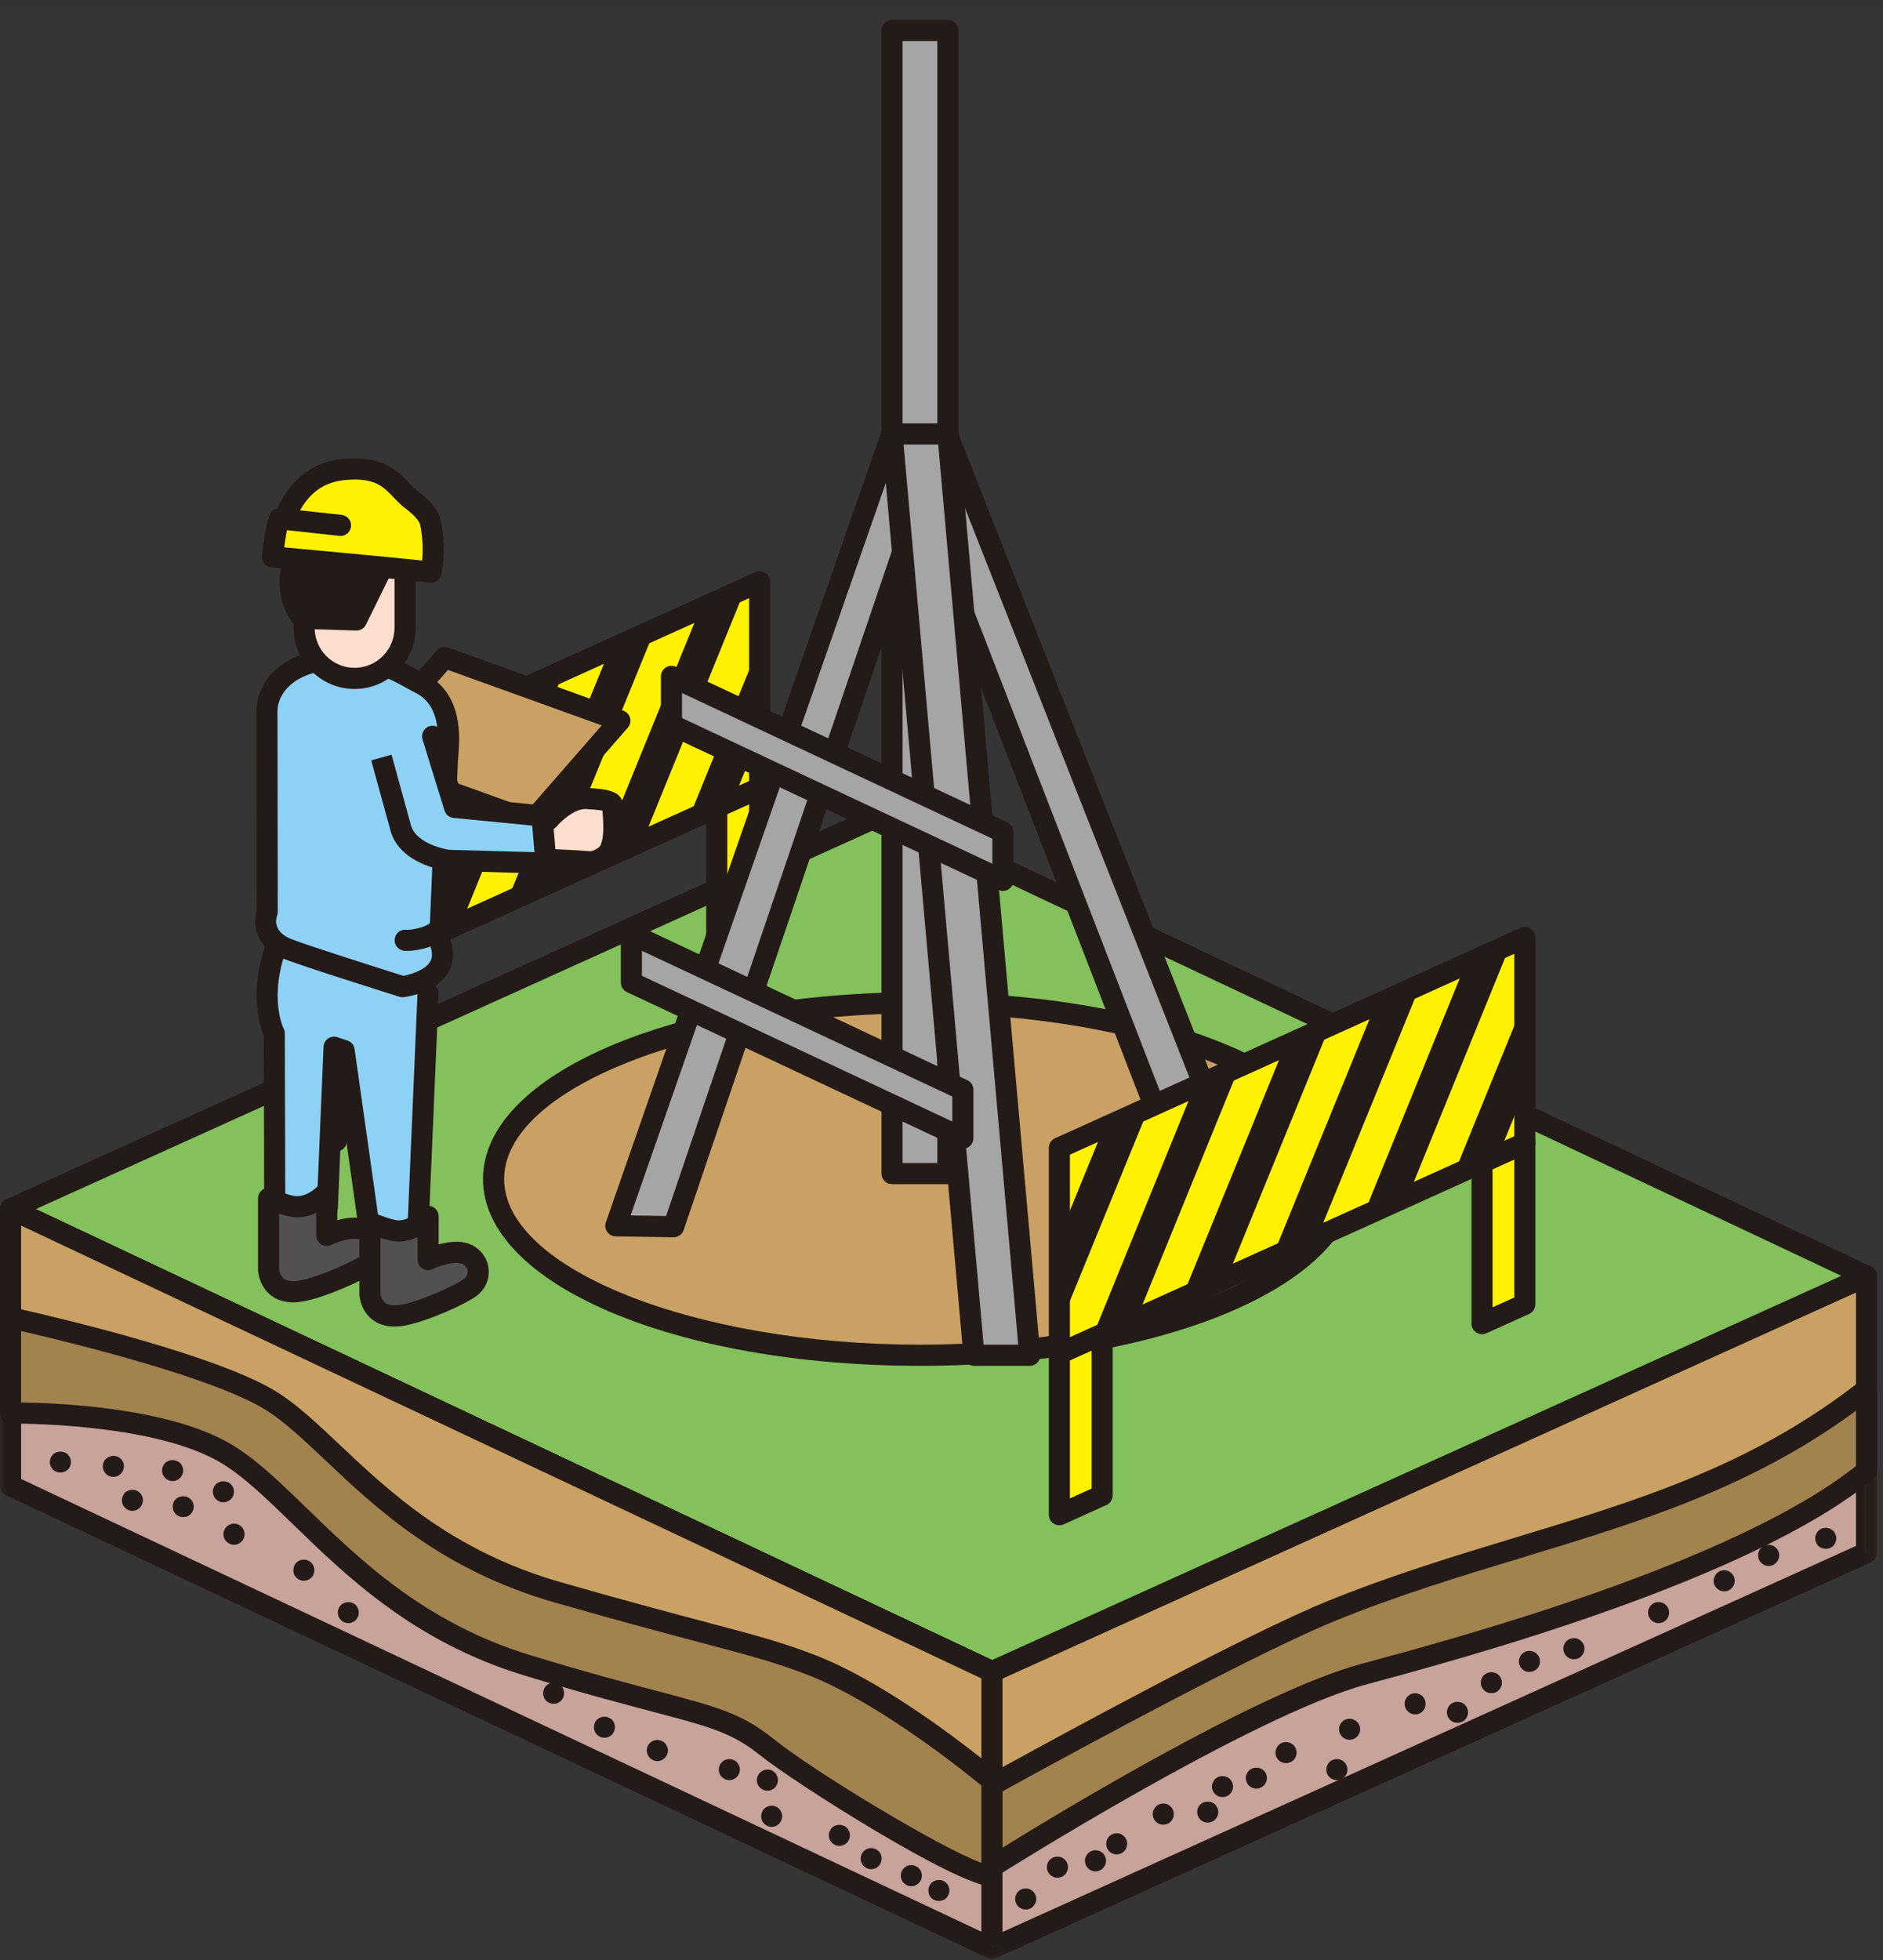 <?xml version="1.0" encoding="UTF-8"?>
<svg width="173px" height="180px" viewBox="0 0 173 180" version="1.1" xmlns="http://www.w3.org/2000/svg" xmlns:xlink="http://www.w3.org/1999/xlink">
    <rect x="0" y="0" width="173" height="180" fill="#333333" stroke="none"/>
    <!-- Generator: Sketch 52.3 (67297) - http://www.bohemiancoding.com/sketch -->
    <title>illust-geological</title>
    <desc>Created with Sketch.</desc>
    <defs>
        <polygon id="path-1" points="0 1.233 92.103 1.233 92.103 71.081 0 71.081"></polygon>
        <polygon id="path-3" points="0.519 1.161 82.808 1.161 82.808 64.847 0.519 64.847"></polygon>
        <polygon id="path-5" points="0 1.066 172.456 1.066 172.456 81.838 0 81.838"></polygon>
    </defs>
    <g id="Symbols" stroke="none" stroke-width="1" fill="none" fill-rule="evenodd">
        <g id="contents/12の部門" transform="translate(-399, -41)">
            <g id="illust/部門/地質調査" transform="translate(399, 41.574)">
                <g id="Group-3" stroke-width="1" fill-rule="evenodd" transform="translate(0, 71.082)">
                    <g id="Group">
                        <polygon id="Fill-1" fill="#C7A29A" points="0.969 64.775 91.134 107.268 91.134 81.859 0.969 39.359"></polygon>
                        <g id="Group-4" transform="translate(0, 37.156)">
                            <mask id="mask-2" fill="white">
                                <use xlink:href="#path-1"></use>
                            </mask>
                            <g id="Clip-3"></g>
                            <path d="M1.938,27.003 L90.165,68.581 L90.165,45.318 L1.938,3.733 L1.938,27.003 Z M91.135,71.081 C90.994,71.081 90.853,71.052 90.721,70.989 L0.556,28.498 C0.216,28.337 -0,27.996 -0,27.619 L-0,2.204 C-0,1.871 0.17,1.562 0.45,1.385 C0.729,1.205 1.082,1.184 1.382,1.325 L91.547,43.823 C91.887,43.984 92.103,44.326 92.103,44.702 L92.103,70.111 C92.103,70.443 91.934,70.754 91.654,70.931 C91.496,71.032 91.315,71.081 91.135,71.081 Z" id="Fill-2" fill="#221815" mask="url(#mask-2)"></path>
                        </g>
                        <polygon id="Fill-5" fill="#C7A29A" points="171.487 70.937 91.134 107.268 91.134 81.859 171.487 45.524"></polygon>
                        <g id="Group-9" transform="translate(89.647, 43.391)">
                            <mask id="mask-4" fill="white">
                                <use xlink:href="#path-3"></use>
                            </mask>
                            <g id="Clip-8"></g>
                            <path d="M81.84,27.546 L81.852,27.546 L81.84,27.546 Z M2.456,39.095 L2.456,62.373 L80.871,26.918 L80.871,3.637 L2.456,39.095 Z M1.487,64.848 C1.303,64.848 1.12,64.795 0.961,64.692 C0.684,64.513 0.519,64.205 0.519,63.876 L0.519,38.467 C0.519,38.086 0.741,37.74 1.089,37.583 L81.441,1.249 C81.74,1.11 82.089,1.138 82.365,1.317 C82.643,1.496 82.808,1.804 82.808,2.133 L82.808,27.546 C82.808,27.927 82.585,28.273 82.238,28.43 L1.886,64.762 C1.759,64.819 1.623,64.848 1.487,64.848 Z" id="Fill-7" fill="#221815" mask="url(#mask-4)"></path>
                        </g>
                        <path d="M171.487,63.438 L171.487,45.524 L91.134,81.858 L91.134,99.771 C91.134,99.771 114.497,84.998 125.31,82.082 C136.126,79.167 160.682,72.287 171.487,63.438" id="Fill-10" fill="#A1814E"></path>
                        <path d="M171.487,63.438 L171.499,63.438 L171.487,63.438 Z M92.103,82.485 L92.103,98.021 C97.464,94.703 115.688,83.672 125.058,81.144 C133.55,78.856 159.208,71.94 170.518,62.972 L170.518,47.026 L92.103,82.485 Z M91.134,100.741 C90.972,100.741 90.812,100.701 90.666,100.62 C90.357,100.45 90.166,100.123 90.166,99.771 L90.166,81.858 C90.166,81.476 90.389,81.131 90.736,80.974 L171.088,44.638 C171.387,44.502 171.736,44.528 172.012,44.708 C172.29,44.886 172.455,45.194 172.455,45.524 L172.455,63.438 C172.455,63.728 172.326,64.005 172.101,64.189 C160.659,73.56 134.242,80.681 125.561,83.02 C115.013,85.865 91.884,100.444 91.651,100.591 C91.494,100.691 91.314,100.741 91.134,100.741 Z" id="Fill-12" fill="#221815"></path>
                        <path d="M171.487,55.941 L171.487,45.524 L91.134,81.858 L91.134,92.274 C91.134,92.274 113.503,79.859 122.399,76.249 C139.867,69.168 156.523,67.705 171.487,55.941" id="Fill-14" fill="#C9A063"></path>
                        <path d="M171.487,55.941 L171.499,55.941 L171.487,55.941 Z M92.103,82.485 L92.103,90.63 C97.224,87.812 114.39,78.451 122.035,75.349 C127.873,72.983 133.636,71.234 139.209,69.545 C150.293,66.183 160.768,63.006 170.518,55.467 L170.518,47.028 L92.103,82.485 Z M91.134,93.245 C90.964,93.245 90.793,93.2 90.643,93.11 C90.346,92.936 90.166,92.618 90.166,92.274 L90.166,81.858 C90.166,81.477 90.389,81.131 90.736,80.974 L171.088,44.638 C171.387,44.503 171.736,44.529 172.012,44.708 C172.29,44.887 172.455,45.195 172.455,45.524 L172.455,55.941 C172.455,56.239 172.32,56.52 172.084,56.704 C161.944,64.677 151.174,67.944 139.77,71.403 C134.238,73.081 128.52,74.816 122.762,77.149 C114.023,80.696 91.827,92.999 91.604,93.123 C91.458,93.204 91.296,93.245 91.134,93.245 Z" id="Fill-16" fill="#221815"></path>
                        <polygon id="Fill-18" fill="#81C15A" points="0.969 39.36 81.325 3.027 171.487 45.523 91.134 81.859"></polygon>
                        <g id="Group-22" transform="translate(0, 0.991)">
                            <mask id="mask-6" fill="white">
                                <use xlink:href="#path-5"></use>
                            </mask>
                            <g id="Clip-21"></g>
                            <path d="M3.284,38.387 L91.142,79.798 L169.171,44.514 L81.317,3.105 L3.284,38.387 Z M91.135,81.838 C90.993,81.838 90.852,81.807 90.721,81.746 L0.556,39.248 C0.214,39.087 -0.003,38.74 -0,38.361 C0.003,37.982 0.225,37.64 0.57,37.484 L80.926,1.151 C81.186,1.035 81.483,1.038 81.738,1.158 L171.899,43.654 C172.242,43.814 172.459,44.16 172.456,44.54 C172.453,44.918 172.23,45.261 171.885,45.417 L91.533,81.752 C91.406,81.81 91.27,81.838 91.135,81.838 Z" id="Fill-20" fill="#221815" mask="url(#mask-6)"></path>
                        </g>
                        <path d="M91.134,100.603 L91.134,81.859 L0.969,39.36 L0.969,58.108 C0.969,58.108 13.848,57.923 20.501,61.671 C27.156,65.42 33.394,76.666 48.368,81.249 C63.342,85.831 66.253,85.417 70.411,88.749 C74.569,92.081 88.979,100.795 91.134,100.603" id="Fill-142" fill="#A1814E"></path>
                        <path d="M1.938,57.139 C5.128,57.176 15.184,57.56 20.977,60.825 C23.368,62.173 25.627,64.366 28.245,66.906 C33.052,71.571 39.036,77.377 48.651,80.32 C53.816,81.9 57.61,82.903 60.381,83.635 C65.867,85.084 68.138,85.684 71.016,87.991 C74.946,91.14 86.509,98.087 90.165,99.414 L90.165,82.474 L1.938,40.89 L1.938,57.139 Z M91.135,100.604 L91.146,100.604 L91.135,100.604 Z M91.106,101.575 C88.018,101.575 73.079,92.13 69.805,89.508 C67.247,87.456 65.243,86.927 59.886,85.512 C57.101,84.776 53.286,83.769 48.084,82.177 C38.022,79.097 31.853,73.111 26.895,68.3 C24.376,65.855 22.198,63.742 20.026,62.517 C13.676,58.938 1.107,59.074 0.983,59.079 C0.724,59.084 0.473,58.983 0.288,58.8 C0.104,58.618 -0,58.368 -0,58.108 L-0,39.361 C-0,39.028 0.17,38.719 0.45,38.54 C0.729,38.362 1.082,38.341 1.382,38.482 L91.547,80.98 C91.887,81.14 92.103,81.483 92.103,81.858 L92.103,100.604 C92.103,101.106 91.72,101.525 91.22,101.57 C91.184,101.573 91.146,101.575 91.106,101.575 Z" id="Fill-143" fill="#221815"></path>
                        <path d="M74.57,81.249 C69.513,79.282 65.837,78.75 51.276,74.583 C36.721,70.418 30.899,60.839 25.077,57.09 C19.254,53.339 0.97,49.36 0.97,49.36 L0.97,39.361 L91.135,81.858 L91.135,91.857 C91.135,91.857 82.059,84.165 74.57,81.249" id="Fill-144" fill="#C9A063"></path>
                        <path d="M1.939,48.581 C5.521,49.391 20.318,52.87 25.601,56.273 C27.419,57.444 29.172,59.098 31.202,61.013 C35.82,65.372 41.57,70.795 51.542,73.65 C57.549,75.368 61.776,76.488 64.861,77.305 C69.402,78.508 71.902,79.17 74.92,80.345 L74.922,80.345 C80.67,82.582 87.206,87.469 90.165,89.816 L90.165,82.475 L1.939,40.891 L1.939,48.581 Z M91.135,92.827 C90.91,92.827 90.687,92.75 90.509,92.597 C90.419,92.523 81.468,84.977 74.218,82.154 C71.302,81.02 68.838,80.366 64.366,79.183 C61.272,78.363 57.034,77.241 51.011,75.516 C40.584,72.532 34.645,66.929 29.873,62.427 C27.913,60.578 26.22,58.98 24.554,57.907 C18.942,54.293 0.945,50.348 0.763,50.308 C0.318,50.212 0,49.817 0,49.361 L0,39.36 C0,39.029 0.171,38.719 0.451,38.541 C0.73,38.364 1.082,38.342 1.382,38.482 L91.547,80.98 C91.887,81.139 92.104,81.482 92.104,81.859 L92.104,91.857 C92.104,92.234 91.885,92.579 91.542,92.737 C91.413,92.798 91.273,92.827 91.135,92.827 Z" id="Fill-145" fill="#221815"></path>
                        <path d="M10.416,63.97 C10.155,63.97 9.906,63.87 9.731,63.683 C9.545,63.496 9.445,63.259 9.445,62.997 C9.445,62.872 9.47,62.748 9.52,62.623 C9.57,62.498 9.632,62.398 9.731,62.311 C10.093,61.95 10.74,61.95 11.101,62.311 C11.188,62.398 11.263,62.511 11.313,62.623 C11.363,62.748 11.387,62.872 11.387,62.997 C11.387,63.259 11.275,63.496 11.101,63.683 C10.914,63.87 10.665,63.97 10.416,63.97" id="Fill-146" fill="#221815"></path>
                        <path d="M16.828,67.661 C16.567,67.661 16.33,67.561 16.144,67.387 C16.056,67.287 15.982,67.187 15.932,67.062 C15.895,66.95 15.87,66.825 15.87,66.701 C15.87,66.564 15.895,66.439 15.932,66.327 C15.982,66.202 16.056,66.102 16.144,66.015 C16.505,65.653 17.152,65.653 17.513,66.015 C17.613,66.102 17.675,66.202 17.725,66.327 C17.775,66.439 17.8,66.564 17.8,66.701 C17.8,66.95 17.7,67.2 17.513,67.387 C17.426,67.474 17.326,67.549 17.202,67.599 C17.09,67.636 16.965,67.661 16.828,67.661" id="Fill-147" fill="#221815"></path>
                        <path d="M15.857,64.356 C15.596,64.356 15.359,64.256 15.173,64.069 C14.986,63.882 14.886,63.645 14.886,63.383 C14.886,63.121 14.998,62.872 15.173,62.697 C15.534,62.335 16.181,62.335 16.542,62.697 C16.729,62.872 16.829,63.121 16.829,63.383 C16.829,63.645 16.729,63.882 16.542,64.069 C16.355,64.256 16.119,64.356 15.857,64.356" id="Fill-148" fill="#221815"></path>
                        <path d="M12.159,67.087 C12.035,67.087 11.91,67.062 11.798,67.013 C11.674,66.963 11.574,66.888 11.474,66.801 C11.3,66.614 11.201,66.364 11.201,66.115 C11.201,65.853 11.3,65.603 11.474,65.429 C11.836,65.067 12.495,65.067 12.844,65.429 C13.031,65.603 13.13,65.853 13.13,66.115 C13.13,66.364 13.031,66.614 12.844,66.801 C12.757,66.888 12.657,66.963 12.533,67.013 C12.421,67.062 12.296,67.087 12.159,67.087" id="Fill-149" fill="#221815"></path>
                        <path d="M5.548,63.57 C5.423,63.57 5.299,63.545 5.174,63.495 C5.062,63.458 4.95,63.383 4.863,63.296 C4.776,63.196 4.701,63.096 4.651,62.972 C4.601,62.859 4.576,62.735 4.576,62.61 C4.576,62.348 4.689,62.099 4.863,61.912 C5.224,61.563 5.871,61.563 6.232,61.912 C6.419,62.099 6.519,62.348 6.519,62.61 C6.519,62.735 6.494,62.859 6.444,62.972 C6.394,63.096 6.332,63.196 6.232,63.296 C6.145,63.383 6.033,63.458 5.921,63.495 C5.809,63.545 5.685,63.57 5.548,63.57" id="Fill-150" fill="#221815"></path>
                        <path d="M21.497,70.205 C21.236,70.205 20.999,70.093 20.813,69.918 C20.626,69.731 20.526,69.494 20.526,69.232 C20.526,68.97 20.638,68.721 20.813,68.546 C21.087,68.272 21.51,68.185 21.871,68.334 C21.983,68.384 22.095,68.447 22.182,68.546 C22.369,68.721 22.469,68.97 22.469,69.232 C22.469,69.482 22.369,69.731 22.182,69.918 C21.996,70.093 21.759,70.205 21.497,70.205" id="Fill-151" fill="#221815"></path>
                        <path d="M20.527,66.301 C20.265,66.301 20.029,66.201 19.842,66.014 C19.655,65.84 19.555,65.59 19.555,65.329 C19.555,65.204 19.58,65.079 19.63,64.954 C19.68,64.842 19.755,64.73 19.842,64.643 C20.203,64.281 20.85,64.281 21.211,64.643 C21.299,64.73 21.373,64.842 21.423,64.954 C21.473,65.079 21.498,65.204 21.498,65.329 C21.498,65.59 21.398,65.84 21.211,66.014 C21.025,66.201 20.788,66.301 20.527,66.301" id="Fill-152" fill="#221815"></path>
                        <path d="M60.395,90.07 C60.133,90.07 59.884,89.958 59.71,89.783 C59.523,89.596 59.423,89.359 59.423,89.098 C59.423,88.836 59.523,88.586 59.71,88.412 C59.797,88.312 59.897,88.25 60.021,88.2 C60.258,88.1 60.519,88.1 60.756,88.2 C60.88,88.25 60.992,88.312 61.079,88.412 C61.254,88.586 61.366,88.836 61.366,89.098 C61.366,89.359 61.254,89.596 61.079,89.783 C60.893,89.958 60.656,90.07 60.395,90.07" id="Fill-153" fill="#221815"></path>
                        <path d="M27.922,73.51 C27.661,73.51 27.412,73.41 27.225,73.223 C27.138,73.136 27.063,73.023 27.013,72.911 C26.976,72.786 26.951,72.662 26.951,72.537 C26.951,72.275 27.051,72.026 27.225,71.851 C27.499,71.577 27.935,71.489 28.283,71.639 C28.408,71.689 28.508,71.764 28.595,71.851 C28.781,72.026 28.881,72.275 28.881,72.537 C28.881,72.662 28.856,72.786 28.806,72.911 C28.769,73.023 28.694,73.136 28.595,73.223 C28.508,73.31 28.408,73.385 28.283,73.435 C28.171,73.485 28.047,73.51 27.922,73.51" id="Fill-154" fill="#221815"></path>
                        <path d="M50.869,84.808 C50.608,84.808 50.359,84.708 50.172,84.521 C49.998,84.334 49.898,84.097 49.898,83.835 C49.898,83.711 49.923,83.586 49.973,83.461 C50.022,83.349 50.085,83.237 50.172,83.149 C50.271,83.062 50.371,82.987 50.496,82.937 C50.732,82.838 50.994,82.838 51.23,82.937 C51.355,82.987 51.454,83.062 51.554,83.149 C51.641,83.237 51.703,83.349 51.753,83.461 C51.803,83.586 51.828,83.711 51.828,83.835 C51.828,84.097 51.728,84.334 51.554,84.521 C51.367,84.708 51.118,84.808 50.869,84.808" id="Fill-155" fill="#221815"></path>
                        <path d="M31.994,77.401 C31.745,77.401 31.496,77.301 31.321,77.114 C31.135,76.939 31.035,76.69 31.035,76.428 C31.035,76.303 31.06,76.178 31.11,76.066 C31.16,75.942 31.222,75.842 31.321,75.742 C31.683,75.38 32.33,75.38 32.691,75.742 C32.778,75.842 32.84,75.942 32.89,76.066 C32.94,76.178 32.965,76.303 32.965,76.428 C32.965,76.69 32.865,76.939 32.691,77.114 C32.591,77.214 32.492,77.276 32.367,77.326 C32.255,77.376 32.131,77.401 31.994,77.401" id="Fill-156" fill="#221815"></path>
                        <path d="M67.006,91.816 C66.744,91.816 66.508,91.716 66.321,91.529 C66.134,91.355 66.034,91.105 66.034,90.843 C66.034,90.594 66.146,90.345 66.321,90.157 C66.595,89.896 67.018,89.808 67.379,89.958 C67.491,89.995 67.603,90.07 67.69,90.157 C67.778,90.257 67.852,90.357 67.902,90.482 C67.952,90.594 67.977,90.719 67.977,90.843 C67.977,91.105 67.877,91.355 67.69,91.529 C67.504,91.716 67.267,91.816 67.006,91.816" id="Fill-157" fill="#221815"></path>
                        <path d="M55.538,87.926 C55.401,87.926 55.277,87.901 55.165,87.851 C55.04,87.801 54.941,87.726 54.841,87.639 C54.667,87.452 54.567,87.215 54.567,86.953 C54.567,86.691 54.667,86.442 54.841,86.267 C55.202,85.905 55.862,85.905 56.223,86.267 C56.397,86.442 56.497,86.691 56.497,86.953 C56.497,87.215 56.397,87.452 56.223,87.639 C56.036,87.826 55.787,87.926 55.538,87.926" id="Fill-158" fill="#221815"></path>
                        <path d="M70.89,96.106 C70.641,96.106 70.392,96.007 70.206,95.82 C70.118,95.72 70.044,95.62 70.006,95.508 C69.957,95.383 69.932,95.258 69.932,95.134 C69.932,95.009 69.957,94.884 70.006,94.76 C70.056,94.635 70.118,94.535 70.206,94.448 C70.48,94.174 70.915,94.086 71.264,94.236 C71.388,94.286 71.488,94.348 71.575,94.448 C71.675,94.535 71.737,94.635 71.787,94.76 C71.837,94.884 71.862,95.009 71.862,95.134 C71.862,95.258 71.837,95.383 71.787,95.508 C71.737,95.62 71.675,95.72 71.575,95.82 C71.401,96.007 71.152,96.106 70.89,96.106" id="Fill-159" fill="#221815"></path>
                        <path d="M70.504,92.789 C70.38,92.789 70.255,92.764 70.143,92.714 C70.019,92.664 69.919,92.602 69.819,92.502 C69.645,92.328 69.533,92.078 69.533,91.816 C69.533,91.692 69.57,91.567 69.608,91.455 C69.658,91.33 69.732,91.218 69.819,91.13 C70.093,90.869 70.517,90.769 70.878,90.918 C71.002,90.968 71.102,91.043 71.189,91.13 C71.289,91.218 71.351,91.33 71.401,91.455 C71.451,91.567 71.475,91.692 71.475,91.816 C71.475,92.078 71.376,92.315 71.189,92.502 C71.015,92.689 70.766,92.789 70.504,92.789" id="Fill-160" fill="#221815"></path>
                        <path d="M77.116,97.852 C76.867,97.852 76.618,97.752 76.431,97.565 C76.244,97.391 76.145,97.141 76.145,96.88 C76.145,96.755 76.17,96.63 76.219,96.518 C76.269,96.393 76.344,96.293 76.431,96.194 C76.792,95.832 77.452,95.832 77.801,96.194 C77.9,96.293 77.963,96.393 78.012,96.518 C78.062,96.63 78.087,96.755 78.087,96.88 C78.087,97.141 77.987,97.391 77.801,97.565 C77.626,97.752 77.377,97.852 77.116,97.852" id="Fill-161" fill="#221815"></path>
                        <path d="M80.042,99.997 C79.781,99.997 79.532,99.897 79.357,99.71 C79.17,99.523 79.071,99.286 79.071,99.024 C79.071,98.899 79.096,98.775 79.146,98.65 C79.195,98.538 79.258,98.425 79.357,98.338 C79.444,98.251 79.544,98.176 79.668,98.126 C80.03,97.977 80.453,98.076 80.727,98.338 C80.814,98.425 80.889,98.538 80.938,98.65 C80.976,98.775 81.001,98.899 81.001,99.024 C81.001,99.286 80.901,99.523 80.727,99.71 C80.54,99.897 80.303,99.997 80.042,99.997" id="Fill-162" fill="#221815"></path>
                        <path d="M83.727,101.556 C83.466,101.556 83.229,101.456 83.043,101.269 C82.856,101.094 82.756,100.845 82.756,100.583 C82.756,100.333 82.868,100.084 83.043,99.897 C83.13,99.81 83.242,99.735 83.354,99.685 C83.715,99.548 84.151,99.635 84.412,99.897 C84.599,100.084 84.699,100.333 84.699,100.583 C84.699,100.845 84.599,101.094 84.412,101.269 C84.225,101.456 83.989,101.556 83.727,101.556" id="Fill-163" fill="#221815"></path>
                        <path d="M86.255,102.915 C85.994,102.915 85.757,102.816 85.57,102.641 C85.483,102.541 85.409,102.441 85.359,102.317 C85.321,102.204 85.297,102.08 85.297,101.955 C85.297,101.818 85.321,101.693 85.371,101.581 C85.409,101.456 85.483,101.356 85.57,101.257 C85.844,100.995 86.28,100.908 86.629,101.057 C86.753,101.095 86.853,101.169 86.94,101.257 C87.04,101.356 87.102,101.456 87.152,101.581 C87.202,101.693 87.226,101.818 87.226,101.955 C87.226,102.08 87.202,102.204 87.152,102.317 C87.102,102.441 87.04,102.541 86.94,102.641 C86.766,102.816 86.517,102.915 86.255,102.915" id="Fill-164" fill="#221815"></path>
                        <path d="M97.15,100.783 C96.888,100.783 96.652,100.671 96.465,100.496 C96.278,100.309 96.179,100.072 96.179,99.81 C96.179,99.686 96.204,99.561 96.253,99.436 C96.303,99.311 96.378,99.212 96.465,99.124 C96.739,98.85 97.162,98.763 97.523,98.912 C97.635,98.962 97.748,99.037 97.835,99.124 C97.922,99.212 97.997,99.311 98.046,99.436 C98.096,99.561 98.121,99.686 98.121,99.81 C98.121,100.06 98.021,100.309 97.835,100.496 C97.648,100.671 97.411,100.783 97.15,100.783" id="Fill-165" fill="#221815"></path>
                        <path d="M94.236,103.701 C93.975,103.701 93.726,103.601 93.551,103.414 C93.364,103.227 93.265,102.99 93.265,102.728 C93.265,102.479 93.364,102.229 93.551,102.042 C93.813,101.78 94.248,101.681 94.597,101.83 C94.722,101.88 94.834,101.955 94.921,102.042 C95.095,102.229 95.207,102.479 95.207,102.728 C95.207,102.99 95.095,103.227 94.921,103.414 C94.734,103.601 94.485,103.701 94.236,103.701" id="Fill-166" fill="#221815"></path>
                        <path d="M102.59,98.638 C102.329,98.638 102.092,98.538 101.906,98.351 C101.731,98.164 101.632,97.927 101.632,97.665 C101.632,97.403 101.731,97.154 101.906,96.979 C102.18,96.705 102.603,96.618 102.964,96.767 C103.089,96.817 103.188,96.892 103.275,96.979 C103.375,97.066 103.437,97.179 103.487,97.291 C103.537,97.416 103.562,97.54 103.562,97.665 C103.562,97.927 103.462,98.164 103.275,98.351 C103.101,98.538 102.852,98.638 102.59,98.638" id="Fill-167" fill="#221815"></path>
                        <path d="M106.874,95.907 C106.749,95.907 106.625,95.882 106.5,95.832 C106.388,95.782 106.276,95.72 106.189,95.62 C106.002,95.433 105.902,95.196 105.902,94.934 C105.902,94.685 106.002,94.435 106.189,94.248 C106.45,93.986 106.886,93.886 107.247,94.036 C107.359,94.086 107.471,94.161 107.558,94.248 C107.745,94.435 107.845,94.685 107.845,94.934 C107.845,95.196 107.745,95.433 107.558,95.62 C107.471,95.72 107.359,95.782 107.247,95.832 C107.123,95.882 106.998,95.907 106.874,95.907" id="Fill-168" fill="#221815"></path>
                        <path d="M112.315,93.375 C112.053,93.375 111.817,93.275 111.63,93.088 C111.443,92.901 111.344,92.664 111.344,92.402 C111.344,92.153 111.456,91.903 111.63,91.716 C111.991,91.355 112.639,91.355 113,91.716 C113.087,91.804 113.161,91.916 113.211,92.028 C113.261,92.153 113.286,92.277 113.286,92.402 C113.286,92.664 113.186,92.913 113,93.088 C112.825,93.275 112.576,93.375 112.315,93.375" id="Fill-169" fill="#221815"></path>
                        <path d="M118.154,90.257 C117.893,90.257 117.656,90.157 117.469,89.983 C117.283,89.796 117.183,89.546 117.183,89.285 C117.183,89.16 117.208,89.035 117.258,88.923 C117.308,88.798 117.382,88.686 117.469,88.599 C117.557,88.511 117.669,88.437 117.781,88.399 C118.142,88.237 118.565,88.337 118.839,88.599 C118.926,88.686 119.001,88.798 119.051,88.923 C119.1,89.035 119.125,89.16 119.125,89.285 C119.125,89.546 119.026,89.796 118.839,89.983 C118.652,90.157 118.403,90.257 118.154,90.257" id="Fill-170" fill="#221815"></path>
                        <path d="M123.994,88.113 C123.732,88.113 123.483,88.013 123.309,87.826 C123.122,87.651 123.023,87.402 123.023,87.152 C123.023,87.015 123.047,86.89 123.097,86.778 C123.147,86.654 123.209,86.554 123.309,86.466 C123.396,86.367 123.496,86.304 123.62,86.254 C123.857,86.155 124.118,86.155 124.355,86.254 C124.479,86.304 124.579,86.367 124.679,86.466 C124.766,86.554 124.84,86.654 124.89,86.778 C124.94,86.89 124.965,87.015 124.965,87.152 C124.965,87.402 124.853,87.651 124.679,87.826 C124.492,88.013 124.255,88.113 123.994,88.113" id="Fill-171" fill="#221815"></path>
                        <path d="M122.823,91.816 C122.562,91.816 122.325,91.716 122.139,91.529 C121.952,91.355 121.852,91.105 121.852,90.843 C121.852,90.719 121.877,90.594 121.927,90.482 C121.977,90.357 122.051,90.257 122.139,90.157 C122.226,90.07 122.338,89.995 122.45,89.958 C122.686,89.858 122.96,89.858 123.197,89.958 C123.309,89.995 123.421,90.07 123.508,90.157 C123.682,90.345 123.794,90.594 123.794,90.843 C123.794,91.105 123.695,91.355 123.508,91.529 C123.321,91.716 123.085,91.816 122.823,91.816" id="Fill-172" fill="#221815"></path>
                        <path d="M115.428,92.589 C115.166,92.589 114.93,92.49 114.743,92.315 C114.556,92.128 114.456,91.879 114.456,91.629 C114.456,91.504 114.481,91.367 114.531,91.255 C114.581,91.143 114.656,91.031 114.743,90.943 C115.104,90.582 115.751,90.582 116.112,90.943 C116.299,91.118 116.399,91.367 116.399,91.629 C116.399,91.879 116.299,92.128 116.112,92.315 C115.926,92.49 115.689,92.589 115.428,92.589" id="Fill-173" fill="#221815"></path>
                        <path d="M110.958,95.72 C110.696,95.72 110.46,95.62 110.273,95.433 C110.086,95.246 109.987,94.996 109.987,94.747 C109.987,94.485 110.086,94.236 110.273,94.061 C110.634,93.7 111.282,93.7 111.643,94.061 C111.817,94.236 111.929,94.485 111.929,94.747 C111.929,94.996 111.829,95.246 111.643,95.433 C111.456,95.62 111.219,95.72 110.958,95.72" id="Fill-174" fill="#221815"></path>
                        <path d="M100.648,100.197 C100.399,100.197 100.15,100.097 99.963,99.91 C99.777,99.723 99.677,99.486 99.677,99.224 C99.677,98.962 99.789,98.713 99.963,98.538 C100.05,98.451 100.163,98.376 100.275,98.326 C100.636,98.176 101.071,98.264 101.333,98.538 C101.52,98.713 101.619,98.962 101.619,99.224 C101.619,99.486 101.52,99.723 101.333,99.91 C101.159,100.097 100.91,100.197 100.648,100.197" id="Fill-175" fill="#221815"></path>
                        <path d="M130.02,85.78 C129.883,85.78 129.759,85.755 129.647,85.706 C129.522,85.656 129.423,85.581 129.336,85.494 C129.149,85.307 129.049,85.07 129.049,84.808 C129.049,84.683 129.074,84.558 129.124,84.434 C129.174,84.321 129.236,84.209 129.336,84.122 C129.597,83.847 130.02,83.76 130.381,83.91 C130.506,83.96 130.618,84.035 130.705,84.122 C130.792,84.209 130.867,84.321 130.904,84.434 C130.954,84.558 130.979,84.683 130.979,84.808 C130.979,85.07 130.879,85.307 130.705,85.494 C130.606,85.581 130.506,85.656 130.381,85.706 C130.269,85.755 130.145,85.78 130.02,85.78" id="Fill-176" fill="#221815"></path>
                        <path d="M137.017,83.835 C136.893,83.835 136.768,83.81 136.644,83.76 C136.532,83.71 136.42,83.635 136.333,83.548 C136.146,83.361 136.046,83.124 136.046,82.862 C136.046,82.738 136.071,82.613 136.121,82.488 C136.171,82.376 136.245,82.264 136.333,82.176 C136.694,81.815 137.341,81.815 137.702,82.176 C137.789,82.264 137.864,82.376 137.914,82.488 C137.964,82.613 137.988,82.738 137.988,82.862 C137.988,83.124 137.889,83.361 137.702,83.548 C137.528,83.735 137.279,83.835 137.017,83.835" id="Fill-177" fill="#221815"></path>
                        <path d="M144.6,80.717 C144.339,80.717 144.102,80.618 143.916,80.431 C143.729,80.243 143.629,80.007 143.629,79.745 C143.629,79.62 143.654,79.495 143.704,79.371 C143.754,79.258 143.828,79.146 143.916,79.059 C144.19,78.784 144.613,78.697 144.974,78.847 C145.086,78.897 145.198,78.971 145.285,79.059 C145.372,79.146 145.447,79.258 145.497,79.371 C145.547,79.495 145.572,79.62 145.572,79.745 C145.572,80.007 145.472,80.243 145.285,80.431 C145.111,80.618 144.862,80.717 144.6,80.717" id="Fill-178" fill="#221815"></path>
                        <path d="M140.516,81.877 C140.392,81.877 140.267,81.865 140.143,81.815 C140.031,81.765 139.919,81.69 139.831,81.603 C139.645,81.416 139.545,81.166 139.545,80.917 C139.545,80.655 139.657,80.406 139.831,80.231 C140.105,79.957 140.529,79.87 140.89,80.019 C141.002,80.069 141.114,80.131 141.201,80.231 C141.388,80.406 141.487,80.655 141.487,80.917 C141.487,81.166 141.388,81.416 141.201,81.603 C141.027,81.778 140.778,81.877 140.516,81.877" id="Fill-179" fill="#221815"></path>
                        <path d="M133.905,86.554 C133.643,86.554 133.407,86.454 133.22,86.279 C133.033,86.092 132.933,85.843 132.933,85.594 C132.933,85.456 132.958,85.332 133.008,85.219 C133.058,85.095 133.133,84.995 133.22,84.895 C133.307,84.808 133.419,84.746 133.531,84.696 C133.892,84.546 134.315,84.633 134.589,84.895 C134.677,84.995 134.751,85.095 134.801,85.219 C134.851,85.332 134.876,85.456 134.876,85.594 C134.876,85.843 134.776,86.092 134.589,86.279 C134.403,86.454 134.166,86.554 133.905,86.554" id="Fill-180" fill="#221815"></path>
                        <path d="M152.382,77.401 C152.121,77.401 151.884,77.301 151.698,77.114 C151.511,76.939 151.411,76.69 151.411,76.428 C151.411,76.303 151.436,76.178 151.486,76.066 C151.536,75.942 151.598,75.842 151.698,75.742 C151.785,75.655 151.884,75.58 152.009,75.53 C152.37,75.393 152.793,75.48 153.067,75.742 C153.154,75.842 153.229,75.942 153.279,76.066 C153.329,76.178 153.353,76.303 153.353,76.428 C153.353,76.69 153.254,76.939 153.067,77.114 C152.88,77.301 152.644,77.401 152.382,77.401" id="Fill-181" fill="#221815"></path>
                        <path d="M158.408,74.482 C158.147,74.482 157.91,74.382 157.724,74.195 C157.537,74.008 157.437,73.771 157.437,73.509 C157.437,73.26 157.549,73.011 157.724,72.823 C157.985,72.562 158.421,72.462 158.782,72.611 C158.894,72.661 159.006,72.736 159.093,72.823 C159.28,73.011 159.38,73.26 159.38,73.509 C159.38,73.771 159.28,74.008 159.093,74.195 C158.906,74.382 158.67,74.482 158.408,74.482" id="Fill-182" fill="#221815"></path>
                        <path d="M162.493,72.15 C162.231,72.15 161.995,72.05 161.808,71.863 C161.634,71.676 161.521,71.439 161.521,71.177 C161.521,70.915 161.634,70.666 161.808,70.491 C162.082,70.217 162.505,70.13 162.866,70.279 C162.991,70.329 163.09,70.404 163.177,70.491 C163.364,70.666 163.464,70.915 163.464,71.177 C163.464,71.439 163.364,71.676 163.177,71.863 C162.991,72.05 162.754,72.15 162.493,72.15" id="Fill-183" fill="#221815"></path>
                        <path d="M167.747,70.579 C167.485,70.579 167.236,70.479 167.049,70.305 C166.875,70.118 166.775,69.881 166.775,69.619 C166.775,69.482 166.8,69.357 166.85,69.245 C166.9,69.12 166.962,69.02 167.049,68.933 C167.323,68.658 167.759,68.571 168.108,68.721 C168.232,68.771 168.332,68.833 168.431,68.933 C168.519,69.02 168.581,69.12 168.631,69.245 C168.68,69.357 168.705,69.482 168.705,69.619 C168.705,69.868 168.606,70.118 168.431,70.305 C168.245,70.479 167.996,70.579 167.747,70.579" id="Fill-184" fill="#221815"></path>
                    </g>
                    <g id="Group-2" transform="translate(43.578, 18.706)">
                        <path d="M80.123,17.907 C80.123,26.846 62.581,34.093 40.942,34.093 C19.311,34.093 1.769,26.846 1.769,17.907 C1.769,8.967 19.311,1.722 40.942,1.722 C62.581,1.722 80.123,8.967 80.123,17.907" id="Fill-107" fill="#C9A063"></path>
                        <path d="M40.942,2.692 C20.234,2.692 2.738,9.659 2.738,17.908 C2.738,26.154 20.234,33.122 40.942,33.122 C61.655,33.122 79.153,26.154 79.153,17.908 C79.153,9.659 61.655,2.692 40.942,2.692 M40.942,35.063 C18.432,35.063 0.799,27.527 0.799,17.908 C0.799,8.286 18.432,0.75 40.942,0.75 C63.456,0.75 81.092,8.286 81.092,17.908 C81.092,27.527 63.456,35.063 40.942,35.063" id="Fill-109" fill="#221815"></path>
                    </g>
                </g>
                <polygon id="Fill-23" fill="#FFF100" fill-rule="evenodd" points="69.791 71.789 26.96 91.156 26.96 72.217 69.791 52.85"></polygon>
                <path d="M69.791,71.789 L69.804,71.789 L69.791,71.789 Z M27.929,72.844 L27.929,89.653 L68.823,71.162 L68.823,54.354 L27.929,72.844 Z M26.96,92.127 C26.777,92.127 26.594,92.075 26.434,91.971 C26.158,91.793 25.991,91.485 25.991,91.156 L25.991,72.217 C25.991,71.835 26.214,71.49 26.561,71.332 L69.393,51.966 C69.69,51.827 70.039,51.856 70.317,52.034 C70.594,52.212 70.76,52.521 70.76,52.85 L70.76,71.789 C70.76,72.17 70.537,72.516 70.19,72.673 L27.358,92.041 C27.231,92.098 27.096,92.127 26.96,92.127 Z" id="Fill-25" fill="#221815" fill-rule="evenodd"></path>
                <polygon id="Fill-27" fill="#FFF100" fill-rule="evenodd" points="30.899 104.195 26.959 105.976 26.959 91.156 30.899 89.373"></polygon>
                <path d="M30.899,104.195 L30.911,104.195 L30.899,104.195 Z M27.928,91.782 L27.928,104.473 L29.93,103.568 L29.93,90.877 L27.928,91.782 Z M26.959,106.948 C26.775,106.948 26.593,106.895 26.434,106.792 C26.156,106.613 25.991,106.305 25.991,105.976 L25.991,91.156 C25.991,90.774 26.212,90.428 26.56,90.271 L30.499,88.487 C30.799,88.351 31.148,88.376 31.424,88.556 C31.702,88.735 31.868,89.043 31.868,89.373 L31.868,104.195 C31.868,104.577 31.645,104.922 31.297,105.079 L27.358,106.861 C27.231,106.919 27.095,106.948 26.959,106.948 Z" id="Fill-29" fill="#221815" fill-rule="evenodd"></path>
                <polygon id="Fill-31" fill="#FFF100" fill-rule="evenodd" points="69.791 86.611 65.852 88.393 65.852 73.569 69.791 71.788"></polygon>
                <path d="M69.791,86.611 L69.804,86.611 L69.791,86.611 Z M66.82,74.197 L66.82,86.889 L68.823,85.985 L68.823,73.291 L66.82,74.197 Z M65.852,89.364 C65.667,89.364 65.486,89.312 65.326,89.209 C65.049,89.03 64.883,88.722 64.883,88.393 L64.883,73.569 C64.883,73.188 65.106,72.841 65.453,72.685 L69.393,70.903 C69.69,70.766 70.039,70.793 70.317,70.973 C70.594,71.151 70.76,71.459 70.76,71.788 L70.76,86.611 C70.76,86.993 70.537,87.338 70.19,87.495 L66.25,89.278 C66.123,89.336 65.987,89.364 65.852,89.364 Z" id="Fill-33" fill="#221815" fill-rule="evenodd"></path>
                <polygon id="Fill-35" fill="#221815" fill-rule="evenodd" points="26.959 87.389 26.959 81.643 31.673 70.107 34.558 68.803"></polygon>
                <path d="M27.444,81.738 L27.444,84.921 L33.648,69.748 L32.049,70.47 L27.444,81.738 Z M26.959,87.875 C26.928,87.875 26.898,87.872 26.865,87.867 C26.639,87.82 26.475,87.621 26.475,87.389 L26.475,81.642 C26.475,81.58 26.486,81.518 26.511,81.459 L31.225,69.924 C31.272,69.809 31.362,69.716 31.474,69.664 L34.358,68.36 C34.538,68.278 34.751,68.314 34.895,68.454 C35.038,68.592 35.082,68.803 35.007,68.987 L27.408,87.573 C27.332,87.758 27.153,87.875 26.959,87.875 Z" id="Fill-37" fill="#221815" fill-rule="evenodd"></path>
                <polygon id="Fill-39" fill="#221815" fill-rule="evenodd" points="33.401 88.306 30.52 89.611 39.978 66.394 42.86 65.091"></polygon>
                <path d="M33.401,88.306 L33.414,88.306 L33.401,88.306 Z M40.354,66.757 L31.429,88.667 L33.025,87.943 L41.953,66.035 L40.354,66.757 Z M30.52,90.097 C30.397,90.097 30.276,90.05 30.184,89.96 C30.041,89.823 29.996,89.611 30.071,89.427 L39.528,66.211 C39.576,66.095 39.665,66.003 39.779,65.951 L42.661,64.648 C42.84,64.565 43.053,64.603 43.198,64.742 C43.34,64.879 43.384,65.091 43.31,65.274 L33.851,88.49 C33.803,88.606 33.714,88.698 33.602,88.749 L30.721,90.053 C30.656,90.082 30.587,90.097 30.52,90.097 Z" id="Fill-41" fill="#221815" fill-rule="evenodd"></path>
                <polygon id="Fill-43" fill="#221815" fill-rule="evenodd" points="41.746 84.469 38.862 85.771 48.284 62.682 51.165 61.377"></polygon>
                <path d="M41.746,84.469 L41.759,84.469 L41.746,84.469 Z M48.66,63.044 L39.771,84.828 L41.37,84.106 L50.256,62.321 L48.66,63.044 Z M38.862,86.257 C38.739,86.257 38.618,86.21 38.526,86.12 C38.383,85.982 38.338,85.771 38.414,85.586 L47.836,62.497 C47.882,62.382 47.972,62.29 48.084,62.239 L50.965,60.934 C51.145,60.851 51.36,60.888 51.501,61.028 C51.645,61.165 51.689,61.376 51.614,61.56 L42.194,84.652 C42.148,84.768 42.059,84.86 41.945,84.912 L39.062,86.214 C38.998,86.242 38.93,86.257 38.862,86.257 Z" id="Fill-45" fill="#221815" fill-rule="evenodd"></path>
                <polygon id="Fill-47" fill="#221815" fill-rule="evenodd" points="50.065 80.707 47.183 82.011 56.586 58.968 59.47 57.664"></polygon>
                <path d="M50.065,80.707 L50.078,80.707 L50.065,80.707 Z M56.962,59.331 L48.093,81.067 L49.689,80.344 L58.559,58.608 L56.962,59.331 Z M47.183,82.498 C47.06,82.498 46.939,82.45 46.847,82.361 C46.704,82.223 46.659,82.011 46.735,81.827 L56.136,58.784 C56.184,58.669 56.273,58.577 56.387,58.526 L59.27,57.221 C59.448,57.139 59.663,57.174 59.806,57.315 C59.949,57.453 59.994,57.664 59.918,57.847 L50.514,80.89 C50.468,81.006 50.378,81.099 50.265,81.15 L47.382,82.454 C47.319,82.483 47.25,82.498 47.183,82.498 Z" id="Fill-49" fill="#221815" fill-rule="evenodd"></path>
                <polygon id="Fill-51" fill="#221815" fill-rule="evenodd" points="58.407 76.937 55.523 78.237 64.972 55.029 67.854 53.724"></polygon>
                <path d="M58.407,76.937 L58.419,76.937 L58.407,76.937 Z M65.348,55.392 L56.431,77.296 L58.031,76.574 L66.945,54.669 L65.348,55.392 Z M55.523,78.724 C55.4,78.724 55.279,78.676 55.187,78.586 C55.044,78.449 54.999,78.237 55.073,78.054 L64.522,54.846 C64.57,54.731 64.658,54.638 64.771,54.587 L67.654,53.281 C67.834,53.198 68.049,53.236 68.191,53.373 C68.334,53.512 68.379,53.724 68.304,53.907 L58.856,77.12 C58.809,77.236 58.719,77.328 58.606,77.379 L55.722,78.68 C55.657,78.709 55.59,78.724 55.523,78.724 Z" id="Fill-53" fill="#221815" fill-rule="evenodd"></path>
                <polygon id="Fill-55" fill="#221815" fill-rule="evenodd" points="66.723 73.175 63.842 74.479 69.791 59.884 69.791 65.631"></polygon>
                <path d="M66.723,73.175 L66.736,73.175 L66.723,73.175 Z M69.306,62.359 L64.751,73.535 L66.347,72.812 L69.306,65.536 L69.306,62.359 Z M63.842,74.965 C63.719,74.965 63.598,74.918 63.506,74.828 C63.363,74.691 63.318,74.479 63.393,74.296 L69.342,59.7 C69.429,59.484 69.656,59.362 69.885,59.407 C70.113,59.452 70.277,59.652 70.277,59.884 L70.277,65.631 C70.277,65.694 70.264,65.756 70.241,65.815 L67.173,73.358 C67.126,73.473 67.036,73.566 66.924,73.617 L64.043,74.922 C63.978,74.95 63.91,74.965 63.842,74.965 Z" id="Fill-57" fill="#221815" fill-rule="evenodd"></path>
                <polygon id="Fill-59" fill="#C9A063" fill-rule="evenodd" points="32.777 69.054 48.875 74.854 56.951 65.609 40.856 59.81"></polygon>
                <path d="M34.443,68.622 L48.581,73.716 L55.286,66.04 L41.15,60.947 L34.443,68.622 Z M48.876,75.824 C48.765,75.824 48.655,75.806 48.547,75.766 L32.449,69.967 C32.148,69.859 31.92,69.608 31.839,69.296 C31.758,68.986 31.837,68.655 32.048,68.414 L40.125,59.17 C40.389,58.87 40.809,58.761 41.184,58.897 L57.279,64.696 C57.58,64.803 57.809,65.055 57.889,65.366 C57.97,65.676 57.892,66.007 57.681,66.249 L49.605,75.493 C49.417,75.708 49.15,75.824 48.876,75.824 Z" id="Fill-61" fill="#221815" fill-rule="evenodd"></path>
                <path d="M39.329,90.652 L38.402,112.28 C38.402,112.28 37.48,113.515 36.14,113.413 C34.803,113.31 33.879,111.868 33.879,111.868 L31.618,95.904 L30.692,95.595 L30.074,110.322 C30.074,110.322 28.429,111.042 27.401,111.042 C26.372,111.042 25.242,109.909 25.242,109.909 L25.201,94.328 C25.201,94.328 23.486,91.026 25.599,85.745" id="Fill-63" fill="#8CD2F5" fill-rule="evenodd"></path>
                <path d="M36.298,114.39 C36.222,114.39 36.145,114.387 36.067,114.381 C34.3,114.244 33.185,112.581 33.063,112.392 C32.988,112.275 32.939,112.143 32.919,112.004 L31.419,101.404 L31.043,110.363 C31.026,110.733 30.801,111.063 30.462,111.211 C30.276,111.293 28.597,112.013 27.401,112.013 C26.039,112.013 24.792,110.832 24.556,110.595 C24.375,110.414 24.273,110.167 24.273,109.912 L24.232,94.538 C23.853,93.635 22.744,90.269 24.7,85.383 C24.898,84.886 25.463,84.642 25.96,84.843 C26.457,85.043 26.699,85.608 26.499,86.105 C24.573,90.918 26.046,93.851 26.061,93.879 C26.132,94.018 26.169,94.17 26.169,94.326 L26.209,109.473 C26.578,109.768 27.075,110.072 27.401,110.072 C27.842,110.072 28.557,109.862 29.131,109.652 L29.723,95.554 C29.735,95.25 29.891,94.968 30.141,94.796 C30.394,94.624 30.711,94.58 30.998,94.674 L31.924,94.983 C32.274,95.1 32.527,95.403 32.578,95.767 L34.805,111.497 C35.072,111.838 35.626,112.399 36.215,112.444 C36.744,112.493 37.207,112.125 37.449,111.889 L38.36,90.611 C38.384,90.073 38.821,89.638 39.37,89.682 C39.905,89.705 40.32,90.158 40.297,90.693 L39.371,112.321 C39.362,112.517 39.295,112.704 39.178,112.86 C39.13,112.926 38.016,114.39 36.298,114.39" id="Fill-65" fill="#221815" fill-rule="evenodd"></path>
                <path d="M27.367,110.243 C26.445,110.268 24.677,109.475 24.677,109.475 L24.677,116.029 C24.677,116.029 24.793,118.506 27.693,117.978 C29.746,117.603 33.207,115.991 33.948,115.393 C34.893,114.626 34.857,113.205 33.803,112.514 C32.481,111.648 30.02,112.879 30.02,112.879 L30.02,108.897 C30.02,108.897 28.903,110.206 27.367,110.243" id="Fill-67" fill="#514F4F" fill-rule="evenodd"></path>
                <path d="M25.647,116.026 C25.649,116.026 25.709,116.556 26.085,116.846 C26.462,117.141 27.074,117.106 27.519,117.024 C29.461,116.668 32.746,115.116 33.34,114.637 C33.554,114.465 33.669,114.216 33.656,113.959 C33.644,113.705 33.507,113.479 33.272,113.326 C32.695,112.947 31.247,113.355 30.45,113.749 C30.15,113.896 29.794,113.88 29.509,113.704 C29.225,113.527 29.051,113.215 29.051,112.88 L29.051,110.802 C28.572,111.029 28.01,111.198 27.39,111.213 C26.893,111.232 26.225,111.069 25.647,110.884 L25.647,116.026 C25.647,116.026 25.647,116.026 25.647,116.026 M26.923,119.024 C26.112,119.024 25.423,118.802 24.867,118.359 C23.805,117.512 23.716,116.219 23.708,116.076 L23.708,109.475 C23.708,109.146 23.874,108.84 24.15,108.661 C24.425,108.481 24.773,108.456 25.073,108.588 C25.707,108.873 26.868,109.315 27.34,109.272 L27.344,109.272 C28.4,109.247 29.275,108.277 29.282,108.267 C29.546,107.957 29.975,107.846 30.356,107.986 C30.735,108.128 30.989,108.491 30.989,108.898 L30.989,111.479 C31.993,111.201 33.325,111.041 34.334,111.701 C35.088,112.196 35.548,112.984 35.593,113.861 C35.637,114.745 35.26,115.578 34.559,116.148 C33.637,116.89 29.983,118.546 27.868,118.934 C27.537,118.994 27.222,119.024 26.923,119.024" id="Fill-69" fill="#221815" fill-rule="evenodd"></path>
                <path d="M36.677,112.467 C35.754,112.489 33.989,111.696 33.989,111.696 L33.989,118.251 C33.989,118.251 34.102,120.727 37.002,120.201 C39.056,119.826 42.52,118.212 43.257,117.615 C44.202,116.849 44.169,115.43 43.112,114.735 C41.789,113.87 39.332,115.101 39.332,115.101 L39.329,111.119 C39.329,111.119 38.216,112.427 36.677,112.467" id="Fill-71" fill="#514F4F" fill-rule="evenodd"></path>
                <path d="M36.677,112.467 L36.689,112.467 L36.677,112.467 Z M34.959,118.248 C34.961,118.248 35.019,118.778 35.395,119.069 C35.771,119.36 36.381,119.327 36.829,119.246 C38.775,118.89 42.057,117.338 42.647,116.859 C42.863,116.686 42.98,116.439 42.966,116.183 C42.955,115.927 42.817,115.703 42.58,115.547 C42.004,115.169 40.558,115.577 39.764,115.97 C39.465,116.119 39.107,116.102 38.821,115.925 C38.536,115.748 38.363,115.436 38.363,115.101 L38.362,113.024 C37.882,113.251 37.322,113.422 36.702,113.437 C36.677,113.424 36.662,113.437 36.642,113.438 C36.137,113.438 35.513,113.285 34.957,113.106 L34.957,118.248 L34.959,118.248 Z M36.234,121.246 C35.422,121.246 34.732,121.023 34.177,120.58 C33.116,119.733 33.026,118.44 33.02,118.296 L33.019,111.696 C33.019,111.367 33.186,111.06 33.461,110.882 C33.739,110.702 34.086,110.676 34.385,110.809 C35.017,111.092 36.204,111.505 36.652,111.497 C37.725,111.469 38.586,110.494 38.594,110.485 C38.86,110.18 39.288,110.07 39.666,110.211 C40.045,110.354 40.298,110.713 40.298,111.117 L40.3,113.701 C41.3,113.422 42.634,113.262 43.642,113.922 C44.4,114.421 44.86,115.209 44.902,116.086 C44.947,116.969 44.568,117.8 43.867,118.369 C42.952,119.111 39.299,120.768 37.175,121.156 C36.845,121.216 36.531,121.246 36.234,121.246 Z" id="Fill-73" fill="#221815" fill-rule="evenodd"></path>
                <path d="M40.398,85.855 L41.091,69.5 C41.091,68.448 42.05,63.91 38.588,62.168 C37.203,61.469 35.689,60.364 33.171,60.063 C26.719,59.296 24.526,62.553 24.526,64.69 L24.55,83.182 C24.55,83.182 23.68,85.398 26.303,86.523 C27.634,87.094 36.976,90.031 36.976,90.031 C36.976,90.031 41.806,89.458 40.398,85.855" id="Fill-75" fill="#8CD2F5" fill-rule="evenodd"></path>
                <path d="M31.316,60.918 C28.843,60.918 27.44,61.652 26.668,62.339 C25.933,62.993 25.495,63.871 25.495,64.689 L25.519,83.182 C25.52,83.303 25.496,83.423 25.453,83.537 C25.342,83.846 25.089,84.947 26.684,85.631 C27.711,86.071 34.318,88.176 37.052,89.038 C37.697,88.921 39.044,88.533 39.511,87.747 C39.598,87.6 39.865,87.153 39.495,86.208 C39.446,86.083 39.424,85.949 39.429,85.813 L40.123,69.459 C40.123,69.337 40.14,69.101 40.165,68.808 C40.369,66.439 40.264,64.098 38.153,63.037 C37.869,62.892 37.58,62.734 37.28,62.566 C36.159,61.948 34.891,61.246 33.055,61.026 C32.424,60.951 31.845,60.918 31.316,60.918 M36.976,91.002 C36.878,91.002 36.779,90.987 36.686,90.957 C36.303,90.837 27.282,87.999 25.921,87.415 C23.256,86.273 23.29,84.026 23.58,83.027 L23.558,64.69 C23.558,63.305 24.221,61.919 25.381,60.888 C26.614,59.79 28.99,58.587 33.286,59.1 C35.495,59.363 37.004,60.197 38.216,60.867 C38.495,61.021 38.762,61.17 39.024,61.302 C42.6,63.1 42.248,67.217 42.097,68.974 C42.079,69.196 42.06,69.377 42.06,69.5 L41.374,85.702 C41.863,87.114 41.541,88.132 41.172,88.748 C40.069,90.592 37.392,90.959 37.091,90.996 C37.052,91.001 37.015,91.002 36.976,91.002" id="Fill-77" fill="#221815" fill-rule="evenodd"></path>
                <path d="M50.399,74.702 C50.399,74.702 52.092,72.634 53.896,72.751 C55.704,72.867 56.324,72.937 56.31,73.653 C56.302,74.104 56.642,76.141 56.061,77.439 C55.721,78.205 54.576,78.603 54.171,78.566 C53.081,78.464 50.319,78.354 50.319,78.354" id="Fill-79" fill="#FBDECE" fill-rule="evenodd"></path>
                <path d="M54.205,79.538 C54.163,79.538 54.123,79.537 54.085,79.533 C53.028,79.435 50.308,79.326 50.28,79.325 C49.745,79.304 49.329,78.853 49.35,78.316 C49.371,77.78 49.806,77.354 50.358,77.385 C50.471,77.388 53.158,77.497 54.261,77.6 C54.453,77.586 55.055,77.316 55.175,77.044 C55.537,76.236 55.425,74.851 55.372,74.186 C55.362,74.064 55.354,73.955 55.348,73.864 C54.998,73.794 54.316,73.751 53.834,73.72 C52.776,73.669 51.506,74.882 51.148,75.317 C50.807,75.731 50.197,75.793 49.784,75.453 C49.37,75.113 49.309,74.5 49.649,74.086 C49.855,73.834 51.723,71.63 53.958,71.783 C55.758,71.898 57.311,71.997 57.279,73.671 C57.279,73.746 57.292,73.871 57.304,74.029 C57.376,74.918 57.509,76.575 56.945,77.836 C56.429,79.002 54.959,79.538 54.205,79.538" id="Fill-81" fill="#221815" fill-rule="evenodd"></path>
                <path d="M39.745,67.042 L41.765,73.571 L49.794,74.353 L50.162,78.684 L41.113,78.429 C41.113,78.429 37.508,77.945 36.819,75.464 C36.131,72.985 35.039,68.991 35.039,68.991" id="Fill-83" fill="#8CD2F5" fill-rule="evenodd"></path>
                <path d="M50.163,79.655 L50.135,79.655 L41.086,79.399 C40.812,79.368 36.737,78.787 35.885,75.725 C35.197,73.244 34.105,69.247 34.105,69.247 L35.975,68.734 C35.975,68.736 37.065,72.727 37.753,75.205 C38.253,77.002 41.214,77.462 41.244,77.466 L49.104,77.683 L48.896,75.24 L41.672,74.537 C41.284,74.499 40.955,74.231 40.839,73.858 L38.819,67.329 C38.66,66.818 38.947,66.274 39.457,66.114 C39.968,65.956 40.512,66.241 40.67,66.754 L42.5,72.667 L49.887,73.387 C50.353,73.432 50.719,73.804 50.759,74.27 L51.129,78.601 C51.151,78.877 51.057,79.15 50.867,79.35 C50.683,79.545 50.429,79.655 50.163,79.655" id="Fill-85" fill="#221815" fill-rule="evenodd"></path>
                <path d="M37.225,85.771 C37.56,85.854 39.646,85.604 40.398,84.686" id="Fill-87" fill="#8CD2F5" fill-rule="evenodd"></path>
                <path d="M37.41,86.75 C37.231,86.75 37.088,86.736 36.992,86.712 C36.473,86.584 36.155,86.057 36.285,85.537 C36.408,85.036 36.897,84.726 37.396,84.816 C37.815,84.839 39.244,84.564 39.648,84.07 C39.986,83.656 40.599,83.595 41.012,83.935 C41.427,84.276 41.487,84.887 41.147,85.301 C40.26,86.386 38.353,86.75 37.41,86.75" id="Fill-89" fill="#221815" fill-rule="evenodd"></path>
                <path d="M37.216,57.079 C37.216,59.644 35.139,61.724 32.576,61.724 C30.016,61.724 27.941,59.644 27.941,57.079 L27.941,51.724 C27.941,49.157 30.016,47.078 32.576,47.078 C35.139,47.078 37.216,49.157 37.216,51.724 L37.216,57.079 Z" id="Fill-91" fill="#FBDECE" fill-rule="evenodd"></path>
                <path d="M32.576,48.049 C30.554,48.049 28.909,49.698 28.909,51.724 L28.909,57.079 C28.909,59.105 30.554,60.754 32.576,60.754 C34.6,60.754 36.247,59.105 36.247,57.079 L36.247,51.724 C36.247,49.698 34.6,48.049 32.576,48.049 M32.576,62.695 C29.486,62.695 26.972,60.175 26.972,57.079 L26.972,51.724 C26.972,48.626 29.486,46.107 32.576,46.107 C35.669,46.107 38.184,48.626 38.184,51.724 L38.184,57.079 C38.184,60.175 35.669,62.695 32.576,62.695" id="Fill-93" fill="#221815" fill-rule="evenodd"></path>
                <path d="M27.145,50.827 C25.726,53.753 27.777,56.211 27.78,56.202 L32.751,56.361 L34.932,51.927 L27.145,50.827 Z" id="Fill-95" fill="#221815" fill-rule="evenodd"></path>
                <path d="M28.291,55.248 L32.157,55.371 L33.47,52.701 L27.769,51.895 C27.331,53.401 27.94,54.679 28.291,55.248 M32.751,57.331 L32.72,57.331 L27.783,57.173 C27.232,57.192 26.997,56.794 26.833,56.558 C26.342,55.855 24.851,53.336 26.274,50.403 C26.458,50.025 26.868,49.812 27.281,49.867 L35.068,50.966 C35.375,51.01 35.643,51.198 35.789,51.474 C35.934,51.75 35.939,52.078 35.801,52.357 L33.62,56.79 C33.457,57.122 33.119,57.331 32.751,57.331" id="Fill-97" fill="#221815" fill-rule="evenodd"></path>
                <path d="M39.592,51.972 C38.669,51.818 25.035,50.564 25.035,50.564 C25.035,50.564 25.187,49.018 25.49,47.638 C25.569,47.262 26.153,46.905 26.408,46.399 C27.131,44.968 28.484,42.755 31.826,42.522 C35.435,42.27 36.159,43.833 37.469,45.04 C37.862,45.4 39.325,46.316 39.559,47.463 C40.085,50.019 39.592,51.972 39.592,51.972" id="Fill-99" fill="#FFF100" fill-rule="evenodd"></path>
                <path d="M26.114,49.689 C28.897,49.946 36.096,50.614 38.779,50.9 C38.853,50.161 38.885,48.998 38.61,47.659 C38.492,47.08 37.618,46.398 37.198,46.07 C37.036,45.944 36.903,45.838 36.815,45.756 C36.578,45.539 36.361,45.313 36.146,45.087 C35.196,44.096 34.444,43.308 31.894,43.491 C29.216,43.677 28.055,45.287 27.273,46.837 C27.089,47.203 26.828,47.48 26.617,47.703 C26.541,47.783 26.427,47.904 26.398,47.952 C26.279,48.528 26.183,49.173 26.114,49.689 M39.592,52.944 C39.539,52.944 39.485,52.939 39.432,52.93 C38.781,52.82 30.412,52.033 24.946,51.532 C24.689,51.507 24.452,51.382 24.288,51.183 C24.123,50.983 24.045,50.726 24.07,50.469 C24.077,50.403 24.232,48.85 24.543,47.429 C24.64,46.971 24.941,46.651 25.208,46.369 C25.345,46.224 25.487,46.075 25.544,45.961 C26.436,44.193 28.05,41.812 31.758,41.553 C35.222,41.315 36.51,42.66 37.546,43.744 C37.734,43.941 37.922,44.138 38.125,44.325 C38.184,44.38 38.279,44.451 38.39,44.538 C39.084,45.081 40.249,45.989 40.509,47.268 C41.073,50.011 40.554,52.122 40.531,52.21 C40.42,52.647 40.028,52.944 39.592,52.944" id="Fill-101" fill="#221815" fill-rule="evenodd"></path>
                <path d="M31.284,47.673 L25.675,47.06" id="Fill-103" fill="#FFF100" fill-rule="evenodd"></path>
                <path d="M31.286,48.645 C31.251,48.645 31.215,48.642 31.18,48.638 L25.571,48.025 C25.038,47.967 24.653,47.487 24.711,46.955 C24.77,46.421 25.249,46.043 25.781,46.096 L31.389,46.708 C31.922,46.766 32.307,47.245 32.248,47.779 C32.193,48.277 31.774,48.645 31.286,48.645" id="Fill-105" fill="#221815" fill-rule="evenodd"></path>
                <g id="Group-5" stroke-width="1" fill-rule="evenodd" transform="translate(54.784, 1.247)">
                    <polygon id="Fill-111" fill="#A4A4A5" points="27.172 105.953 32.304 105.953 32.304 0.971 27.172 0.971"></polygon>
                    <path d="M28.14,104.981 L31.334,104.981 L31.334,1.942 L28.14,1.942 L28.14,104.981 Z M32.304,106.923 L27.172,106.923 C26.636,106.923 26.202,106.489 26.202,105.953 L26.202,0.97 C26.202,0.434 26.636,-2.84217094e-14 27.172,-2.84217094e-14 L32.304,-2.84217094e-14 C32.839,-2.84217094e-14 33.273,0.434 33.273,0.97 L33.273,105.953 C33.273,106.489 32.839,106.923 32.304,106.923 Z" id="Fill-113" fill="#221815"></path>
                    <polygon id="Fill-114" fill="#A4A4A5" points="51.149 99.437 56.285 99.021 32.238 38.047 28.807 41.751"></polygon>
                    <path d="M29.93,41.966 L51.791,98.412 L54.903,98.158 L31.902,39.837 L29.93,41.966 Z M51.149,100.408 C50.752,100.408 50.39,100.164 50.245,99.788 L27.904,42.102 C27.77,41.756 27.844,41.364 28.096,41.09 L31.527,37.387 C31.755,37.141 32.089,37.035 32.417,37.092 C32.745,37.155 33.018,37.38 33.14,37.69 L57.186,98.663 C57.298,98.95 57.27,99.273 57.108,99.534 C56.945,99.795 56.67,99.963 56.363,99.988 L51.227,100.404 C51.2,100.407 51.174,100.408 51.149,100.408 Z" id="Fill-115" fill="#221815"></path>
                    <polygon id="Fill-116" fill="#A4A4A5" points="7.106 110.83 1.796 110.745 27.103 38.139 30.535 41.843"></polygon>
                    <path d="M3.153,109.796 L6.415,109.848 L29.431,42.078 L27.487,39.982 L3.153,109.796 Z M7.106,111.8 L7.091,111.8 L1.78,111.717 C1.468,111.712 1.179,111.557 1,111.301 C0.822,111.046 0.777,110.72 0.881,110.425 L26.189,37.818 C26.301,37.498 26.572,37.258 26.906,37.189 C27.236,37.12 27.583,37.23 27.815,37.479 L31.245,41.183 C31.488,41.444 31.567,41.818 31.453,42.156 L8.024,111.143 C7.889,111.537 7.521,111.8 7.106,111.8 Z" id="Fill-117" fill="#221815"></path>
                    <polygon id="Fill-118" fill="#A4A4A5" points="39.826 122.634 34.698 122.634 27.172 38.031 32.305 38.031"></polygon>
                    <path d="M35.584,121.663 L38.767,121.663 L31.417,39.002 L28.232,39.002 L35.584,121.663 Z M39.826,123.605 L34.698,123.605 C34.195,123.605 33.777,123.221 33.732,122.719 L26.206,38.116 C26.183,37.846 26.274,37.577 26.457,37.376 C26.641,37.175 26.9,37.06 27.173,37.06 L32.305,37.06 C32.807,37.06 33.225,37.444 33.27,37.946 L40.791,122.547 C40.816,122.819 40.724,123.089 40.541,123.289 C40.357,123.49 40.098,123.605 39.826,123.605 Z" id="Fill-119" fill="#221815"></path>
                    <polygon id="Fill-120" fill="#A4A4A5" points="37.357 79.025 6.905 64.735 6.905 60.292 37.357 74.582"></polygon>
                    <path d="M7.874,64.118 L36.387,77.497 L36.387,75.199 L7.874,61.819 L7.874,64.118 Z M37.357,79.995 C37.216,79.995 37.077,79.965 36.946,79.904 L6.495,65.614 C6.154,65.455 5.936,65.112 5.936,64.735 L5.936,60.292 C5.936,59.96 6.105,59.651 6.385,59.472 C6.664,59.294 7.016,59.272 7.316,59.413 L37.768,73.703 C38.109,73.862 38.326,74.205 38.326,74.582 L38.326,79.025 C38.326,79.357 38.156,79.666 37.876,79.844 C37.719,79.945 37.537,79.995 37.357,79.995 Z" id="Fill-121" fill="#221815"></path>
                    <polygon id="Fill-122" fill="#A4A4A5" points="33.68 102.7 3.226 88.407 3.226 83.965 33.68 98.257"></polygon>
                    <path d="M4.195,87.79 L32.71,101.172 L32.71,98.874 L4.195,85.493 L4.195,87.79 Z M33.68,103.67 C33.539,103.67 33.4,103.64 33.269,103.579 L2.815,89.286 C2.474,89.127 2.256,88.784 2.256,88.407 L2.256,83.965 C2.256,83.633 2.426,83.324 2.706,83.146 C2.985,82.966 3.336,82.945 3.637,83.086 L34.091,97.377 C34.432,97.537 34.649,97.88 34.649,98.256 L34.649,102.7 C34.649,103.031 34.48,103.341 34.199,103.519 C34.042,103.62 33.861,103.67 33.68,103.67 Z" id="Fill-123" fill="#221815"></path>
                </g>
                <g id="parts/仕切り" transform="translate(95.873, 83.553)" fill-rule="evenodd" stroke-width="1">
                    <g id="Group-6">
                        <polygon id="Fill-124" fill="#FFF100" points="44.221 20.857 1.458 40.18 1.458 21.282 44.221 1.957"></polygon>
                        <path d="M44.221,20.857 L44.234,20.857 L44.221,20.857 Z M2.425,21.908 L2.425,38.68 L43.254,20.231 L43.254,3.458 L2.425,21.908 Z M1.458,41.149 C1.275,41.149 1.092,41.096 0.933,40.994 C0.656,40.816 0.49,40.509 0.49,40.18 L0.49,21.282 C0.49,20.901 0.713,20.557 1.06,20.4 L43.824,1.075 C44.122,0.937 44.47,0.965 44.746,1.143 C45.023,1.321 45.189,1.629 45.189,1.957 L45.189,20.857 C45.189,21.237 44.966,21.582 44.619,21.739 L1.855,41.063 C1.729,41.121 1.593,41.149 1.458,41.149 Z" id="Fill-125" fill="#221815"></path>
                        <polygon id="Fill-126" fill="#FFF100" points="5.387 53.196 1.457 54.973 1.457 40.18 5.387 38.406"></polygon>
                        <path d="M5.387,53.196 L5.399,53.196 L5.387,53.196 Z M2.424,40.806 L2.424,53.472 L4.42,52.571 L4.42,39.905 L2.424,40.806 Z M1.457,55.941 C1.273,55.941 1.09,55.889 0.932,55.787 C0.655,55.608 0.49,55.301 0.49,54.973 L0.49,40.18 C0.49,39.799 0.712,39.453 1.059,39.298 L4.989,37.523 C5.289,37.386 5.636,37.414 5.912,37.592 C6.189,37.77 6.354,38.077 6.354,38.406 L6.354,53.196 C6.354,53.577 6.132,53.921 5.785,54.078 L1.855,55.855 C1.728,55.914 1.593,55.941 1.457,55.941 Z" id="Fill-127" fill="#221815"></path>
                        <polygon id="Fill-128" fill="#FFF100" points="44.221 35.649 40.288 37.424 40.288 22.633 44.221 20.856"></polygon>
                        <path d="M44.221,35.649 L44.234,35.649 L44.221,35.649 Z M41.255,23.259 L41.255,35.924 L43.254,35.023 L43.254,22.356 L41.255,23.259 Z M40.288,38.392 C40.104,38.392 39.922,38.34 39.763,38.238 C39.486,38.058 39.321,37.752 39.321,37.424 L39.321,22.633 C39.321,22.253 39.543,21.908 39.89,21.751 L43.824,19.973 C44.122,19.836 44.47,19.863 44.746,20.043 C45.023,20.22 45.189,20.528 45.189,20.856 L45.189,35.649 C45.189,36.03 44.966,36.376 44.619,36.533 L40.686,38.307 C40.559,38.364 40.423,38.392 40.288,38.392 Z" id="Fill-129" fill="#221815"></path>
                        <polygon id="Fill-130" fill="#221815" points="1.457 36.425 1.457 30.688 6.163 19.177 9.041 17.875"></polygon>
                        <path d="M1.941,30.784 L1.941,33.961 L8.132,18.818 L6.538,19.539 L1.941,30.784 Z M1.457,36.91 C1.426,36.91 1.396,36.906 1.363,36.901 C1.137,36.855 0.973,36.656 0.973,36.425 L0.973,30.688 C0.973,30.626 0.984,30.563 1.009,30.505 L5.715,18.994 C5.762,18.879 5.851,18.786 5.963,18.735 L8.841,17.433 C9.022,17.351 9.233,17.387 9.377,17.527 C9.52,17.665 9.564,17.875 9.489,18.059 L1.905,36.609 C1.83,36.793 1.651,36.91 1.457,36.91 Z" id="Fill-131" fill="#221815"></path>
                        <polygon id="Fill-132" fill="#221815" points="7.889 37.341 5.012 38.639 14.456 15.473 17.334 14.171"></polygon>
                        <path d="M7.889,37.341 L7.902,37.341 L7.889,37.341 Z M14.832,15.835 L5.919,37.698 L7.514,36.979 L16.428,15.113 L14.832,15.835 Z M5.012,39.125 C4.889,39.125 4.769,39.077 4.677,38.988 C4.534,38.851 4.489,38.639 4.564,38.456 L14.007,15.29 C14.054,15.174 14.144,15.082 14.257,15.031 L17.135,13.729 C17.316,13.646 17.527,13.683 17.671,13.823 C17.813,13.959 17.858,14.17 17.783,14.354 L8.338,37.524 C8.291,37.64 8.201,37.732 8.088,37.783 L5.211,39.081 C5.148,39.11 5.08,39.125 5.012,39.125 Z" id="Fill-133" fill="#221815"></path>
                        <polygon id="Fill-134" fill="#221815" points="16.223 33.509 13.342 34.811 22.75 11.768 25.627 10.467"></polygon>
                        <path d="M16.223,33.509 L16.235,33.509 L16.223,33.509 Z M23.125,12.131 L14.25,33.869 L15.847,33.147 L24.719,11.409 L23.125,12.131 Z M13.342,35.296 C13.219,35.296 13.099,35.249 13.007,35.159 C12.864,35.021 12.819,34.811 12.895,34.626 L22.302,11.584 C22.348,11.47 22.438,11.378 22.55,11.327 L25.427,10.025 C25.607,9.942 25.82,9.979 25.963,10.118 C26.105,10.255 26.15,10.466 26.074,10.65 L16.671,33.692 C16.625,33.808 16.535,33.9 16.422,33.951 L13.541,35.252 C13.478,35.281 13.409,35.296 13.342,35.296 Z" id="Fill-135" fill="#221815"></path>
                        <polygon id="Fill-136" fill="#221815" points="24.527 29.755 21.65 31.055 31.043 8.062 33.921 6.761"></polygon>
                        <path d="M24.527,29.755 L24.54,29.755 L24.527,29.755 Z M31.419,8.424 L22.559,30.113 L24.152,29.393 L33.014,7.703 L31.419,8.424 Z M21.65,31.541 C21.527,31.541 21.407,31.493 21.315,31.404 C21.172,31.266 21.127,31.055 21.203,30.871 L30.596,7.878 C30.642,7.763 30.731,7.671 30.844,7.62 L33.722,6.32 C33.903,6.236 34.114,6.273 34.258,6.413 C34.4,6.551 34.445,6.761 34.37,6.944 L24.975,29.938 C24.929,30.054 24.839,30.146 24.726,30.197 L21.849,31.497 C21.786,31.526 21.718,31.541 21.65,31.541 Z" id="Fill-137" fill="#221815"></path>
                        <polygon id="Fill-138" fill="#221815" points="32.854 25.991 29.977 27.293 39.409 4.131 42.291 2.83"></polygon>
                        <path d="M32.854,25.991 L32.866,25.991 L32.854,25.991 Z M39.785,4.493 L30.883,26.351 L32.478,25.629 L41.385,3.772 L39.785,4.493 Z M29.977,27.778 C29.854,27.778 29.733,27.731 29.641,27.643 C29.498,27.504 29.453,27.293 29.528,27.11 L38.961,3.948 C39.008,3.834 39.097,3.741 39.21,3.69 L42.092,2.388 C42.271,2.304 42.484,2.343 42.627,2.481 C42.77,2.618 42.815,2.83 42.74,3.013 L33.303,26.174 C33.255,26.289 33.166,26.382 33.054,26.433 L30.177,27.735 C30.112,27.763 30.044,27.778 29.977,27.778 Z" id="Fill-139" fill="#221815"></path>
                        <polygon id="Fill-140" fill="#221815" points="41.158 22.24 38.284 23.541 44.222 8.976 44.222 14.711"></polygon>
                        <path d="M41.158,22.24 L41.171,22.24 L41.158,22.24 Z M43.737,11.447 L39.191,22.598 L40.783,21.878 L43.737,14.616 L43.737,11.447 Z M38.284,24.027 C38.161,24.027 38.04,23.979 37.948,23.891 C37.805,23.753 37.76,23.541 37.835,23.358 L43.773,8.793 C43.861,8.577 44.085,8.455 44.315,8.5 C44.542,8.546 44.706,8.745 44.706,8.976 L44.706,14.711 C44.706,14.773 44.694,14.835 44.67,14.894 L41.607,22.423 C41.56,22.537 41.47,22.63 41.358,22.681 L38.484,23.983 C38.419,24.012 38.351,24.027 38.284,24.027 Z" id="Fill-141" fill="#221815"></path>
                    </g>
                </g>
                <rect id="Rectangle" fill="#FFFFFF" fill-rule="nonzero" opacity="0.01" style="mix-blend-mode: multiply;" x="0" y="0" width="254" height="212"></rect>
            </g>
        </g>
    </g>
</svg>